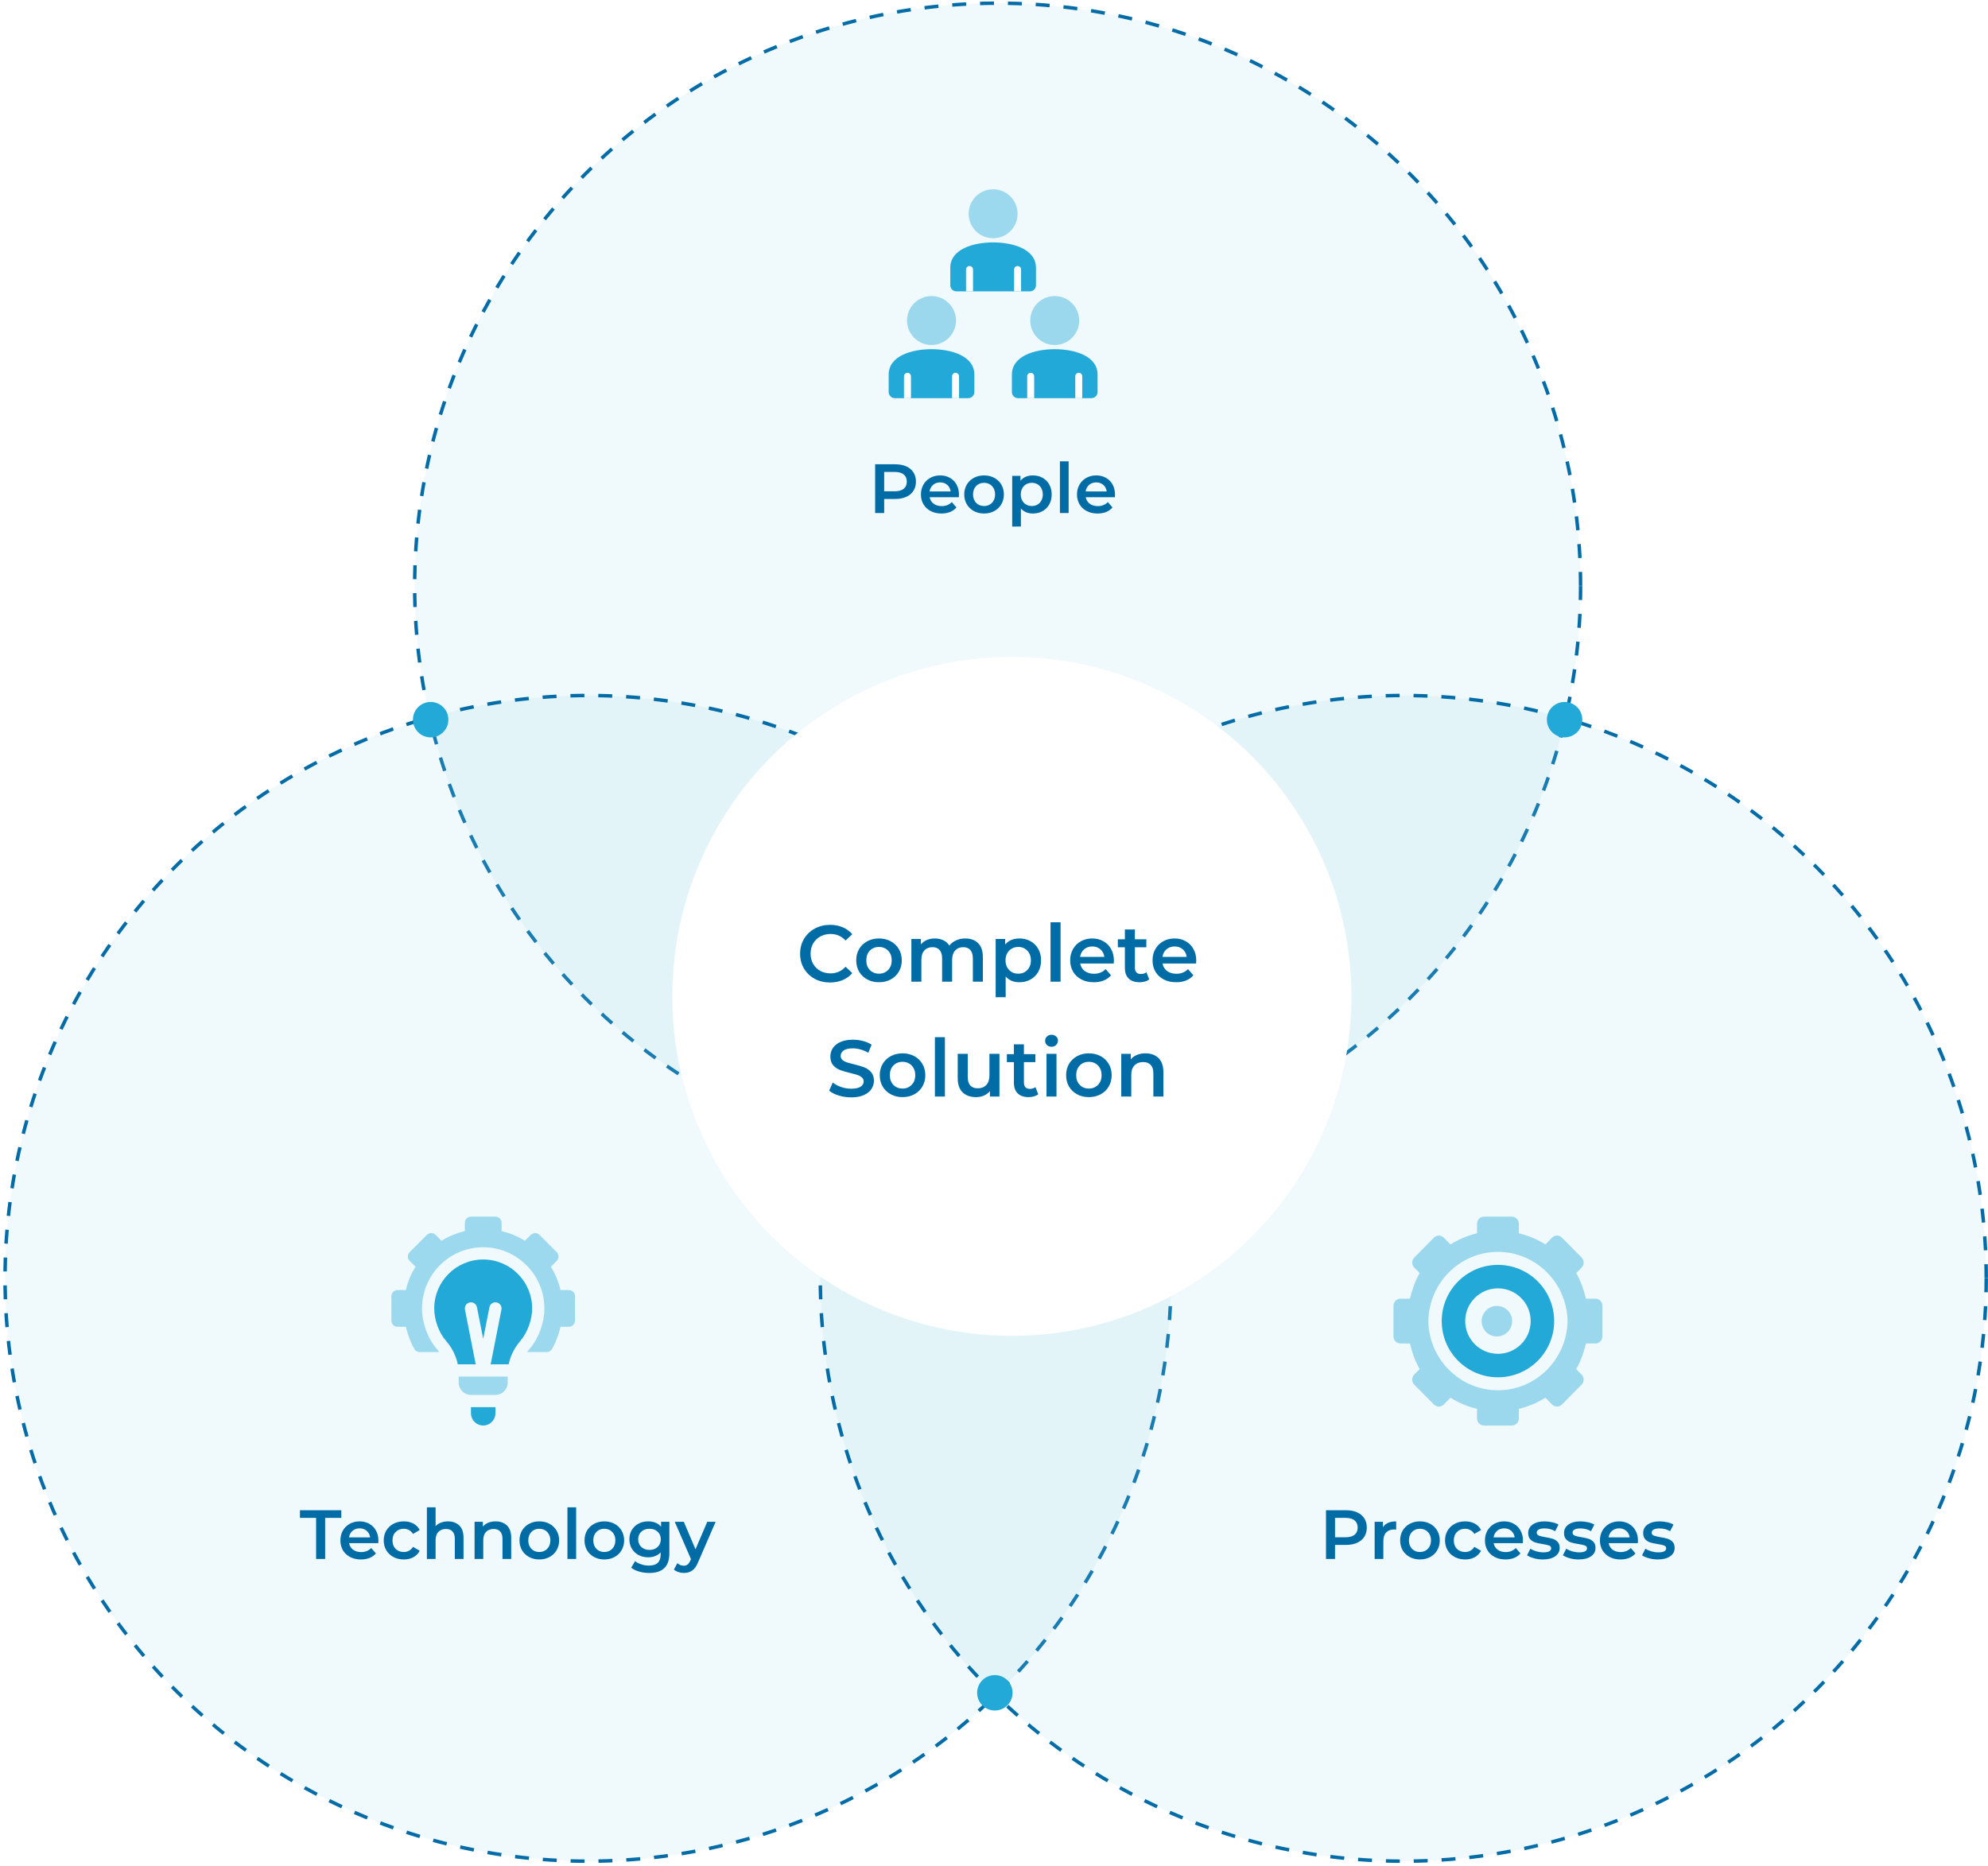 <?xml version="1.0" encoding="UTF-8"?>
<svg xmlns="http://www.w3.org/2000/svg" width="571" height="536" viewBox="0 0 571 536" fill="none">
  <circle cx="286.541" cy="168.357" r="167.44" fill="#9BD8ED" fill-opacity="0.15" stroke="#006CA7" stroke-dasharray="4 4"></circle>
  <circle cx="168.887" cy="367.233" r="167.44" fill="#9BD8ED" fill-opacity="0.15" stroke="#006CA7" stroke-dasharray="4 4"></circle>
  <circle cx="403.051" cy="367.233" r="167.44" fill="#9BD8ED" fill-opacity="0.15" stroke="#006CA7" stroke-dasharray="4 4"></circle>
  <g clip-path="url(#clip0_2233_1169)">
    <path d="M285.248 68.439C289.131 68.439 292.279 65.291 292.279 61.408C292.279 57.525 289.131 54.377 285.248 54.377C281.365 54.377 278.217 57.525 278.217 61.408C278.217 65.291 281.365 68.439 285.248 68.439Z" fill="#9CD9EE"></path>
    <path d="M274.701 83.702H295.795C296.767 83.702 297.553 82.916 297.553 81.944V76.95C297.553 71.553 290.923 69.639 285.248 69.639C279.573 69.639 272.943 71.553 272.943 76.95V81.944C272.943 82.916 273.73 83.702 274.701 83.702Z" fill="#22A9D8"></path>
    <path d="M267.553 99.114C271.436 99.114 274.584 95.966 274.584 92.083C274.584 88.2 271.436 85.052 267.553 85.052C263.669 85.052 260.521 88.2 260.521 92.083C260.521 95.966 263.669 99.114 267.553 99.114Z" fill="#9BD8ED"></path>
    <path d="M267.553 100.314C261.878 100.314 255.248 102.228 255.248 107.625V112.619C255.248 113.591 256.034 114.377 257.006 114.377H278.1C279.071 114.377 279.857 113.591 279.857 112.619V107.625C279.857 102.228 273.228 100.314 267.553 100.314Z" fill="#22A9D8"></path>
    <path d="M302.943 99.114C306.827 99.114 309.975 95.966 309.975 92.083C309.975 88.2 306.827 85.052 302.943 85.052C299.06 85.052 295.912 88.2 295.912 92.083C295.912 95.966 299.06 99.114 302.943 99.114Z" fill="#9BD8ED"></path>
    <path d="M302.943 100.314C297.268 100.314 290.639 102.228 290.639 107.625V112.619C290.639 113.591 291.425 114.377 292.396 114.377H313.49C314.462 114.377 315.248 113.591 315.248 112.619V107.625C315.248 102.228 308.619 100.314 302.943 100.314Z" fill="#22A9D8"></path>
    <path d="M297.039 108.097C297.039 107.545 296.591 107.097 296.039 107.097C295.487 107.097 295.039 107.545 295.039 108.097H297.039ZM295.039 108.097V114.377H297.039V108.097H295.039Z" fill="white"></path>
    <path d="M310.847 108.097C310.847 107.545 310.399 107.097 309.847 107.097C309.295 107.097 308.847 107.545 308.847 108.097H310.847ZM308.847 108.097V114.377H310.847V108.097H308.847Z" fill="white"></path>
    <path d="M261.648 108.097C261.648 107.545 261.201 107.097 260.648 107.097C260.096 107.097 259.648 107.545 259.648 108.097H261.648ZM259.648 108.097V114.377H261.648V108.097H259.648Z" fill="white"></path>
    <path d="M275.457 108.097C275.457 107.545 275.009 107.097 274.457 107.097C273.904 107.097 273.457 107.545 273.457 108.097H275.457ZM273.457 108.097V114.377H275.457V108.097H273.457Z" fill="white"></path>
    <path d="M279.471 77.422C279.471 76.87 279.023 76.422 278.471 76.422C277.919 76.422 277.471 76.87 277.471 77.422H279.471ZM277.471 77.422V83.702H279.471V77.422H277.471Z" fill="white"></path>
    <path d="M293.279 77.422C293.279 76.87 292.832 76.422 292.279 76.422C291.727 76.422 291.279 76.87 291.279 77.422H293.279ZM291.279 77.422V83.702H293.279V77.422H291.279Z" fill="white"></path>
  </g>
  <path d="M257.117 133.377H251.357V147.377H253.957V143.337H257.117C260.797 143.337 263.077 141.437 263.077 138.357C263.077 135.257 260.797 133.377 257.117 133.377ZM256.997 141.137H253.957V135.577H256.997C259.277 135.577 260.457 136.597 260.457 138.357C260.457 140.117 259.277 141.137 256.997 141.137ZM275.434 142.097C275.434 138.757 273.154 136.577 270.034 136.577C266.854 136.577 264.514 138.857 264.514 142.037C264.514 145.217 266.834 147.517 270.414 147.517C272.254 147.517 273.754 146.917 274.714 145.777L273.374 144.237C272.614 145.017 271.674 145.397 270.474 145.397C268.614 145.397 267.314 144.397 267.014 142.837H275.394C275.414 142.597 275.434 142.297 275.434 142.097ZM270.034 138.577C271.674 138.577 272.854 139.637 273.054 141.177H266.994C267.234 139.617 268.414 138.577 270.034 138.577ZM282.636 147.517C285.956 147.517 288.336 145.237 288.336 142.037C288.336 138.837 285.956 136.577 282.636 136.577C279.356 136.577 276.956 138.837 276.956 142.037C276.956 145.237 279.356 147.517 282.636 147.517ZM282.636 145.377C280.836 145.377 279.476 144.077 279.476 142.037C279.476 139.997 280.836 138.697 282.636 138.697C284.456 138.697 285.816 139.997 285.816 142.037C285.816 144.077 284.456 145.377 282.636 145.377ZM296.646 136.577C295.186 136.577 293.946 137.077 293.106 138.097V136.697H290.726V151.257H293.226V146.077C294.086 147.057 295.286 147.517 296.646 147.517C299.766 147.517 302.066 145.357 302.066 142.037C302.066 138.737 299.766 136.577 296.646 136.577ZM296.366 145.377C294.566 145.377 293.186 144.077 293.186 142.037C293.186 139.997 294.566 138.697 296.366 138.697C298.166 138.697 299.526 139.997 299.526 142.037C299.526 144.077 298.166 145.377 296.366 145.377ZM304.437 147.377H306.937V132.537H304.437V147.377ZM320.258 142.097C320.258 138.757 317.978 136.577 314.858 136.577C311.678 136.577 309.338 138.857 309.338 142.037C309.338 145.217 311.658 147.517 315.238 147.517C317.078 147.517 318.578 146.917 319.538 145.777L318.198 144.237C317.438 145.017 316.498 145.397 315.298 145.397C313.438 145.397 312.138 144.397 311.838 142.837H320.218C320.238 142.597 320.258 142.297 320.258 142.097ZM314.858 138.577C316.498 138.577 317.678 139.637 317.878 141.177H311.818C312.058 139.617 313.238 138.577 314.858 138.577Z" fill="#006CA6"></path>
  <path d="M90.792 436.053H86.152V433.853H98.032V436.053H93.392V447.853H90.792V436.053ZM108.689 442.573C108.689 442.746 108.676 442.993 108.649 443.313H100.269C100.416 444.099 100.796 444.726 101.409 445.193C102.036 445.646 102.809 445.873 103.729 445.873C104.903 445.873 105.869 445.486 106.629 444.713L107.969 446.253C107.489 446.826 106.883 447.259 106.149 447.553C105.416 447.846 104.589 447.993 103.669 447.993C102.496 447.993 101.463 447.759 100.569 447.293C99.676 446.826 98.983 446.179 98.489 445.353C98.009 444.513 97.769 443.566 97.769 442.513C97.769 441.473 98.003 440.539 98.469 439.713C98.949 438.873 99.609 438.219 100.449 437.753C101.289 437.286 102.236 437.053 103.289 437.053C104.329 437.053 105.256 437.286 106.069 437.753C106.896 438.206 107.536 438.853 107.989 439.693C108.456 440.519 108.689 441.479 108.689 442.573ZM103.289 439.053C102.489 439.053 101.809 439.293 101.249 439.773C100.703 440.239 100.369 440.866 100.249 441.653H106.309C106.203 440.879 105.876 440.253 105.329 439.773C104.783 439.293 104.103 439.053 103.289 439.053ZM115.991 447.993C114.884 447.993 113.891 447.759 113.011 447.293C112.131 446.826 111.444 446.179 110.951 445.353C110.457 444.513 110.211 443.566 110.211 442.513C110.211 441.459 110.457 440.519 110.951 439.693C111.444 438.866 112.124 438.219 112.991 437.753C113.871 437.286 114.871 437.053 115.991 437.053C117.044 437.053 117.964 437.266 118.751 437.693C119.551 438.119 120.151 438.733 120.551 439.533L118.631 440.653C118.324 440.159 117.937 439.793 117.471 439.553C117.017 439.299 116.517 439.173 115.971 439.173C115.037 439.173 114.264 439.479 113.651 440.093C113.037 440.693 112.731 441.499 112.731 442.513C112.731 443.526 113.031 444.339 113.631 444.953C114.244 445.553 115.024 445.853 115.971 445.853C116.517 445.853 117.017 445.733 117.471 445.493C117.937 445.239 118.324 444.866 118.631 444.373L120.551 445.493C120.137 446.293 119.531 446.913 118.731 447.353C117.944 447.779 117.031 447.993 115.991 447.993ZM128.674 437.053C130.021 437.053 131.101 437.446 131.914 438.233C132.728 439.019 133.134 440.186 133.134 441.733V447.853H130.634V442.053C130.634 441.119 130.414 440.419 129.974 439.953C129.534 439.473 128.908 439.233 128.094 439.233C127.174 439.233 126.448 439.513 125.914 440.073C125.381 440.619 125.114 441.413 125.114 442.453V447.853H122.614V433.013H125.114V438.413C125.528 437.973 126.034 437.639 126.634 437.413C127.248 437.173 127.928 437.053 128.674 437.053ZM142.366 437.053C143.712 437.053 144.792 437.446 145.606 438.233C146.419 439.019 146.826 440.186 146.826 441.733V447.853H144.326V442.053C144.326 441.119 144.106 440.419 143.666 439.953C143.226 439.473 142.599 439.233 141.786 439.233C140.866 439.233 140.139 439.513 139.606 440.073C139.072 440.619 138.806 441.413 138.806 442.453V447.853H136.306V437.173H138.686V438.553C139.099 438.059 139.619 437.686 140.246 437.433C140.872 437.179 141.579 437.053 142.366 437.053ZM154.895 447.993C153.815 447.993 152.841 447.759 151.975 447.293C151.108 446.826 150.428 446.179 149.935 445.353C149.455 444.513 149.215 443.566 149.215 442.513C149.215 441.459 149.455 440.519 149.935 439.693C150.428 438.866 151.108 438.219 151.975 437.753C152.841 437.286 153.815 437.053 154.895 437.053C155.988 437.053 156.968 437.286 157.835 437.753C158.701 438.219 159.375 438.866 159.855 439.693C160.348 440.519 160.595 441.459 160.595 442.513C160.595 443.566 160.348 444.513 159.855 445.353C159.375 446.179 158.701 446.826 157.835 447.293C156.968 447.759 155.988 447.993 154.895 447.993ZM154.895 445.853C155.815 445.853 156.575 445.546 157.175 444.933C157.775 444.319 158.075 443.513 158.075 442.513C158.075 441.513 157.775 440.706 157.175 440.093C156.575 439.479 155.815 439.173 154.895 439.173C153.975 439.173 153.215 439.479 152.615 440.093C152.028 440.706 151.735 441.513 151.735 442.513C151.735 443.513 152.028 444.319 152.615 444.933C153.215 445.546 153.975 445.853 154.895 445.853ZM162.985 433.013H165.485V447.853H162.985V433.013ZM173.567 447.993C172.487 447.993 171.513 447.759 170.647 447.293C169.78 446.826 169.1 446.179 168.607 445.353C168.127 444.513 167.887 443.566 167.887 442.513C167.887 441.459 168.127 440.519 168.607 439.693C169.1 438.866 169.78 438.219 170.647 437.753C171.513 437.286 172.487 437.053 173.567 437.053C174.66 437.053 175.64 437.286 176.507 437.753C177.373 438.219 178.047 438.866 178.527 439.693C179.02 440.519 179.267 441.459 179.267 442.513C179.267 443.566 179.02 444.513 178.527 445.353C178.047 446.179 177.373 446.826 176.507 447.293C175.64 447.759 174.66 447.993 173.567 447.993ZM173.567 445.853C174.487 445.853 175.247 445.546 175.847 444.933C176.447 444.319 176.747 443.513 176.747 442.513C176.747 441.513 176.447 440.706 175.847 440.093C175.247 439.479 174.487 439.173 173.567 439.173C172.647 439.173 171.887 439.479 171.287 440.093C170.7 440.706 170.407 441.513 170.407 442.513C170.407 443.513 170.7 444.319 171.287 444.933C171.887 445.546 172.647 445.853 173.567 445.853ZM192.257 437.173V446.233C192.257 449.993 190.337 451.873 186.497 451.873C185.471 451.873 184.497 451.739 183.577 451.473C182.657 451.219 181.897 450.846 181.297 450.353L182.417 448.473C182.884 448.859 183.471 449.166 184.177 449.393C184.897 449.633 185.624 449.753 186.357 449.753C187.531 449.753 188.391 449.486 188.937 448.953C189.484 448.419 189.757 447.606 189.757 446.513V445.953C189.331 446.419 188.811 446.773 188.197 447.013C187.584 447.253 186.911 447.373 186.177 447.373C185.164 447.373 184.244 447.159 183.417 446.733C182.604 446.293 181.957 445.679 181.477 444.893C181.011 444.106 180.777 443.206 180.777 442.193C180.777 441.179 181.011 440.286 181.477 439.513C181.957 438.726 182.604 438.119 183.417 437.693C184.244 437.266 185.164 437.053 186.177 437.053C186.951 437.053 187.651 437.179 188.277 437.433C188.917 437.686 189.451 438.073 189.877 438.593V437.173H192.257ZM186.557 445.253C187.504 445.253 188.277 444.973 188.877 444.413C189.491 443.839 189.797 443.099 189.797 442.193C189.797 441.299 189.491 440.573 188.877 440.013C188.277 439.453 187.504 439.173 186.557 439.173C185.597 439.173 184.811 439.453 184.197 440.013C183.597 440.573 183.297 441.299 183.297 442.193C183.297 443.099 183.597 443.839 184.197 444.413C184.811 444.973 185.597 445.253 186.557 445.253ZM205.544 437.173L200.544 448.713C200.077 449.873 199.511 450.686 198.844 451.153C198.177 451.633 197.371 451.873 196.424 451.873C195.891 451.873 195.364 451.786 194.844 451.613C194.324 451.439 193.897 451.199 193.564 450.893L194.564 449.053C194.804 449.279 195.084 449.459 195.404 449.593C195.737 449.726 196.071 449.793 196.404 449.793C196.844 449.793 197.204 449.679 197.484 449.453C197.777 449.226 198.044 448.846 198.284 448.313L198.464 447.893L193.804 437.173H196.404L199.764 445.073L203.144 437.173H205.544Z" fill="#006CA6"></path>
  <path d="M386.614 433.853C387.827 433.853 388.881 434.053 389.774 434.453C390.681 434.853 391.374 435.426 391.854 436.173C392.334 436.919 392.574 437.806 392.574 438.833C392.574 439.846 392.334 440.733 391.854 441.493C391.374 442.239 390.681 442.813 389.774 443.213C388.881 443.613 387.827 443.813 386.614 443.813H383.454V447.853H380.854V433.853H386.614ZM386.494 441.613C387.627 441.613 388.487 441.373 389.074 440.893C389.661 440.413 389.954 439.726 389.954 438.833C389.954 437.939 389.661 437.253 389.074 436.773C388.487 436.293 387.627 436.053 386.494 436.053H383.454V441.613H386.494ZM397.213 438.733C397.933 437.613 399.199 437.053 401.013 437.053V439.433C400.799 439.393 400.606 439.373 400.433 439.373C399.459 439.373 398.699 439.659 398.153 440.233C397.606 440.793 397.333 441.606 397.333 442.673V447.853H394.833V437.173H397.213V438.733ZM407.836 447.993C406.756 447.993 405.783 447.759 404.916 447.293C404.049 446.826 403.369 446.179 402.876 445.353C402.396 444.513 402.156 443.566 402.156 442.513C402.156 441.459 402.396 440.519 402.876 439.693C403.369 438.866 404.049 438.219 404.916 437.753C405.783 437.286 406.756 437.053 407.836 437.053C408.929 437.053 409.909 437.286 410.776 437.753C411.643 438.219 412.316 438.866 412.796 439.693C413.289 440.519 413.536 441.459 413.536 442.513C413.536 443.566 413.289 444.513 412.796 445.353C412.316 446.179 411.643 446.826 410.776 447.293C409.909 447.759 408.929 447.993 407.836 447.993ZM407.836 445.853C408.756 445.853 409.516 445.546 410.116 444.933C410.716 444.319 411.016 443.513 411.016 442.513C411.016 441.513 410.716 440.706 410.116 440.093C409.516 439.479 408.756 439.173 407.836 439.173C406.916 439.173 406.156 439.479 405.556 440.093C404.969 440.706 404.676 441.513 404.676 442.513C404.676 443.513 404.969 444.319 405.556 444.933C406.156 445.546 406.916 445.853 407.836 445.853ZM420.826 447.993C419.72 447.993 418.726 447.759 417.846 447.293C416.966 446.826 416.28 446.179 415.786 445.353C415.293 444.513 415.046 443.566 415.046 442.513C415.046 441.459 415.293 440.519 415.786 439.693C416.28 438.866 416.96 438.219 417.826 437.753C418.706 437.286 419.706 437.053 420.826 437.053C421.88 437.053 422.8 437.266 423.586 437.693C424.386 438.119 424.986 438.733 425.386 439.533L423.466 440.653C423.16 440.159 422.773 439.793 422.306 439.553C421.853 439.299 421.353 439.173 420.806 439.173C419.873 439.173 419.1 439.479 418.486 440.093C417.873 440.693 417.566 441.499 417.566 442.513C417.566 443.526 417.866 444.339 418.466 444.953C419.08 445.553 419.86 445.853 420.806 445.853C421.353 445.853 421.853 445.733 422.306 445.493C422.773 445.239 423.16 444.866 423.466 444.373L425.386 445.493C424.973 446.293 424.366 446.913 423.566 447.353C422.78 447.779 421.866 447.993 420.826 447.993ZM437.431 442.573C437.431 442.746 437.418 442.993 437.391 443.313H429.011C429.158 444.099 429.538 444.726 430.151 445.193C430.778 445.646 431.551 445.873 432.471 445.873C433.645 445.873 434.611 445.486 435.371 444.713L436.711 446.253C436.231 446.826 435.625 447.259 434.891 447.553C434.158 447.846 433.331 447.993 432.411 447.993C431.238 447.993 430.205 447.759 429.311 447.293C428.418 446.826 427.725 446.179 427.231 445.353C426.751 444.513 426.511 443.566 426.511 442.513C426.511 441.473 426.745 440.539 427.211 439.713C427.691 438.873 428.351 438.219 429.191 437.753C430.031 437.286 430.978 437.053 432.031 437.053C433.071 437.053 433.998 437.286 434.811 437.753C435.638 438.206 436.278 438.853 436.731 439.693C437.198 440.519 437.431 441.479 437.431 442.573ZM432.031 439.053C431.231 439.053 430.551 439.293 429.991 439.773C429.445 440.239 429.111 440.866 428.991 441.653H435.051C434.945 440.879 434.618 440.253 434.071 439.773C433.525 439.293 432.845 439.053 432.031 439.053ZM443.133 447.993C442.266 447.993 441.419 447.879 440.593 447.653C439.766 447.426 439.106 447.139 438.613 446.793L439.573 444.893C440.053 445.213 440.626 445.473 441.293 445.673C441.973 445.859 442.639 445.953 443.293 445.953C444.786 445.953 445.533 445.559 445.533 444.773C445.533 444.399 445.339 444.139 444.953 443.993C444.579 443.846 443.973 443.706 443.133 443.573C442.253 443.439 441.533 443.286 440.973 443.113C440.426 442.939 439.946 442.639 439.533 442.213C439.133 441.773 438.933 441.166 438.933 440.393C438.933 439.379 439.353 438.573 440.193 437.973C441.046 437.359 442.193 437.053 443.633 437.053C444.366 437.053 445.099 437.139 445.833 437.313C446.566 437.473 447.166 437.693 447.633 437.973L446.673 439.873C445.766 439.339 444.746 439.073 443.613 439.073C442.879 439.073 442.319 439.186 441.933 439.413C441.559 439.626 441.373 439.913 441.373 440.273C441.373 440.673 441.573 440.959 441.973 441.133C442.386 441.293 443.019 441.446 443.873 441.593C444.726 441.726 445.426 441.879 445.973 442.053C446.519 442.226 446.986 442.519 447.373 442.933C447.773 443.346 447.973 443.933 447.973 444.693C447.973 445.693 447.539 446.493 446.673 447.093C445.806 447.693 444.626 447.993 443.133 447.993ZM453.426 447.993C452.559 447.993 451.712 447.879 450.886 447.653C450.059 447.426 449.399 447.139 448.906 446.793L449.866 444.893C450.346 445.213 450.919 445.473 451.586 445.673C452.266 445.859 452.932 445.953 453.586 445.953C455.079 445.953 455.826 445.559 455.826 444.773C455.826 444.399 455.632 444.139 455.246 443.993C454.872 443.846 454.266 443.706 453.426 443.573C452.546 443.439 451.826 443.286 451.266 443.113C450.719 442.939 450.239 442.639 449.826 442.213C449.426 441.773 449.226 441.166 449.226 440.393C449.226 439.379 449.646 438.573 450.486 437.973C451.339 437.359 452.486 437.053 453.926 437.053C454.659 437.053 455.392 437.139 456.126 437.313C456.859 437.473 457.459 437.693 457.926 437.973L456.966 439.873C456.059 439.339 455.039 439.073 453.906 439.073C453.172 439.073 452.612 439.186 452.226 439.413C451.852 439.626 451.666 439.913 451.666 440.273C451.666 440.673 451.866 440.959 452.266 441.133C452.679 441.293 453.312 441.446 454.166 441.593C455.019 441.726 455.719 441.879 456.266 442.053C456.812 442.226 457.279 442.519 457.666 442.933C458.066 443.346 458.266 443.933 458.266 444.693C458.266 445.693 457.832 446.493 456.966 447.093C456.099 447.693 454.919 447.993 453.426 447.993ZM470.459 442.573C470.459 442.746 470.445 442.993 470.419 443.313H462.039C462.185 444.099 462.565 444.726 463.179 445.193C463.805 445.646 464.579 445.873 465.499 445.873C466.672 445.873 467.639 445.486 468.399 444.713L469.739 446.253C469.259 446.826 468.652 447.259 467.919 447.553C467.185 447.846 466.359 447.993 465.439 447.993C464.265 447.993 463.232 447.759 462.339 447.293C461.445 446.826 460.752 446.179 460.259 445.353C459.779 444.513 459.539 443.566 459.539 442.513C459.539 441.473 459.772 440.539 460.239 439.713C460.719 438.873 461.379 438.219 462.219 437.753C463.059 437.286 464.005 437.053 465.059 437.053C466.099 437.053 467.025 437.286 467.839 437.753C468.665 438.206 469.305 438.853 469.759 439.693C470.225 440.519 470.459 441.479 470.459 442.573ZM465.059 439.053C464.259 439.053 463.579 439.293 463.019 439.773C462.472 440.239 462.139 440.866 462.019 441.653H468.079C467.972 440.879 467.645 440.253 467.099 439.773C466.552 439.293 465.872 439.053 465.059 439.053ZM476.16 447.993C475.293 447.993 474.447 447.879 473.62 447.653C472.793 447.426 472.133 447.139 471.64 446.793L472.6 444.893C473.08 445.213 473.653 445.473 474.32 445.673C475 445.859 475.667 445.953 476.32 445.953C477.813 445.953 478.56 445.559 478.56 444.773C478.56 444.399 478.367 444.139 477.98 443.993C477.607 443.846 477 443.706 476.16 443.573C475.28 443.439 474.56 443.286 474 443.113C473.453 442.939 472.973 442.639 472.56 442.213C472.16 441.773 471.96 441.166 471.96 440.393C471.96 439.379 472.38 438.573 473.22 437.973C474.073 437.359 475.22 437.053 476.66 437.053C477.393 437.053 478.127 437.139 478.86 437.313C479.593 437.473 480.193 437.693 480.66 437.973L479.7 439.873C478.793 439.339 477.773 439.073 476.64 439.073C475.907 439.073 475.347 439.186 474.96 439.413C474.587 439.626 474.4 439.913 474.4 440.273C474.4 440.673 474.6 440.959 475 441.133C475.413 441.293 476.047 441.446 476.9 441.593C477.753 441.726 478.453 441.879 479 442.053C479.547 442.226 480.013 442.519 480.4 442.933C480.8 443.346 481 443.933 481 444.693C481 445.693 480.567 446.493 479.7 447.093C478.833 447.693 477.653 447.993 476.16 447.993Z" fill="#006CA6"></path>
  <g clip-path="url(#clip1_2233_1169)">
    <path d="M159.914 359.723L154.943 354.751C154.256 354.065 153.144 354.065 152.457 354.751L150.763 356.445C148.684 355.16 146.439 354.228 144.058 353.668V351.272C144.058 350.3 143.271 349.514 142.3 349.514H135.269C134.297 349.514 133.511 350.3 133.511 351.272V353.668C131.13 354.228 128.884 355.16 126.806 356.445L125.111 354.751C124.425 354.065 123.312 354.065 122.626 354.751L117.654 359.723C116.968 360.409 116.968 361.522 117.654 362.208L119.349 363.902C118.063 365.981 117.131 368.227 116.571 370.608H114.175C113.203 370.608 112.417 371.394 112.417 372.365V379.397C112.417 380.368 113.203 381.154 114.175 381.154H116.571C117.083 383.317 117.905 385.617 119.022 387.545C119.338 388.087 119.917 388.42 120.543 388.42H126.164C125.93 388.099 125.693 387.774 125.463 387.509C122.799 384.436 121.206 379.941 121.206 375.881C121.206 366.189 129.092 358.303 138.784 358.303C148.476 358.303 156.362 366.189 156.362 375.881C156.362 379.894 154.795 384.36 152.169 387.433C151.923 387.721 151.669 388.07 151.418 388.42H157.025C157.651 388.42 158.23 388.087 158.546 387.545C159.663 385.617 160.486 383.317 160.997 381.154H163.394C164.365 381.154 165.151 380.368 165.151 379.397V372.365C165.151 371.394 164.365 370.608 163.394 370.608H160.997C160.438 368.227 159.506 365.981 158.22 363.902L159.914 362.208C160.601 361.522 160.601 360.409 159.914 359.723Z" fill="#9CD9EE"></path>
    <path d="M135.269 405.998C135.269 407.936 136.846 409.514 138.784 409.514C140.722 409.514 142.3 407.936 142.3 405.998V404.24H135.269V405.998Z" fill="#22A9D8"></path>
    <path d="M149.496 385.15C151.563 382.731 152.847 379.035 152.847 375.881C152.847 368.127 146.538 361.819 138.784 361.819C131.03 361.819 124.722 368.127 124.722 375.881C124.722 379.119 125.992 382.752 128.122 385.208C129.445 386.739 130.923 389.059 131.484 391.936H136.64L133.545 376.226C133.355 375.273 133.972 374.348 134.924 374.158C135.878 373.959 136.801 374.583 136.992 375.536L138.784 384.614L140.576 375.536C140.765 374.583 141.677 373.957 142.645 374.158C143.596 374.348 144.214 375.273 144.023 376.226L140.928 391.936H146.099C146.68 389.047 148.168 386.705 149.496 385.15Z" fill="#22A9D8"></path>
    <path d="M145.815 397.209V395.451H131.753V397.209C131.753 399.147 133.331 400.725 135.269 400.725H142.3C144.238 400.725 145.815 399.147 145.815 397.209Z" fill="#9CD9EE"></path>
  </g>
  <path fill-rule="evenodd" clip-rule="evenodd" d="M430.243 370.109C425.049 370.109 420.838 374.32 420.838 379.514C420.838 384.708 425.049 388.919 430.243 388.919C435.438 388.919 439.649 384.708 439.649 379.514C439.649 374.32 435.438 370.109 430.243 370.109ZM414.096 379.514C414.096 370.596 421.326 363.367 430.243 363.367C439.161 363.367 446.391 370.596 446.391 379.514C446.391 388.432 439.161 395.661 430.243 395.661C421.326 395.661 414.096 388.432 414.096 379.514Z" fill="#22A9D8"></path>
  <circle cx="429.938" cy="379.544" r="4.383" fill="#9BD8ED"></circle>
  <path fill-rule="evenodd" clip-rule="evenodd" d="M448.628 355.545L454.285 361.269C455.066 362.06 455.066 363.341 454.285 364.131L452.723 365.712C452.724 365.715 452.726 365.719 452.728 365.722C454 367.941 454.935 370.589 455.517 373.08L458.244 373.08C459.349 373.08 460.244 373.985 460.244 375.104L460.244 375.827L460.244 383.2C460.244 383.202 460.244 383.203 460.244 383.205V383.924C460.244 385.043 459.349 385.948 458.244 385.948H455.517C454.935 388.438 454 391.086 452.728 393.306C452.726 393.309 452.724 393.312 452.723 393.315L454.285 394.896C455.066 395.687 455.066 396.968 454.285 397.759L448.628 403.483C447.847 404.274 446.582 404.274 445.8 403.483L443.873 401.532C441.507 403.013 438.953 404.086 436.244 404.73V407.49C436.244 408.609 435.349 409.514 434.244 409.514H426.244C425.138 409.514 424.244 408.609 424.244 407.49V404.73C421.535 404.086 418.98 403.013 416.615 401.532L414.687 403.483C413.906 404.274 412.64 404.274 411.859 403.483L406.203 397.759C405.421 396.968 405.421 395.687 406.203 394.896L407.765 393.315C407.763 393.312 407.761 393.309 407.759 393.306C406.488 391.086 405.552 388.438 404.97 385.948H402.244C401.138 385.948 400.244 385.043 400.244 383.924V375.827C400.244 375.826 400.244 375.824 400.244 375.822L400.244 375.104C400.244 373.985 401.138 373.08 402.244 373.08H404.97C405.552 370.589 406.488 367.941 407.759 365.722C407.761 365.719 407.763 365.715 407.765 365.712L406.203 364.131C405.421 363.341 405.421 362.06 406.203 361.269L411.859 355.545C412.64 354.754 413.906 354.754 414.687 355.545L416.615 357.496C418.98 356.015 421.535 354.942 424.244 354.297V351.538C424.244 350.419 425.138 349.514 426.244 349.514H434.244C435.349 349.514 436.244 350.419 436.244 351.538V354.297C438.953 354.942 441.507 356.015 443.873 357.496L445.8 355.545C446.582 354.754 447.847 354.754 448.628 355.545ZM410.247 379.514C410.438 390.508 419.336 399.393 430.244 399.393C441.152 399.393 450.049 390.508 450.241 379.514C450.049 368.52 441.152 359.634 430.244 359.634C419.336 359.634 410.438 368.52 410.247 379.514Z" fill="#9BD8ED"></path>
  <g filter="url(#filter0_d_2233_1169)">
    <circle cx="286.629" cy="282.225" r="97.529" fill="white"></circle>
  </g>
  <circle cx="449.392" cy="206.744" r="5.089" fill="#22A9D8"></circle>
  <circle cx="123.691" cy="206.744" r="5.089" fill="#22A9D8"></circle>
  <circle cx="285.741" cy="486.299" r="5.089" fill="#22A9D8"></circle>
  <path d="M238.406 282.245C236.78 282.245 235.308 281.893 233.99 281.187C232.686 280.467 231.659 279.478 230.908 278.22C230.172 276.963 229.804 275.545 229.804 273.965C229.804 272.386 230.179 270.968 230.931 269.71C231.682 268.453 232.709 267.472 234.013 266.766C235.331 266.046 236.803 265.685 238.429 265.685C239.747 265.685 240.951 265.915 242.04 266.375C243.128 266.835 244.048 267.502 244.8 268.376L242.868 270.193C241.702 268.936 240.269 268.307 238.567 268.307C237.463 268.307 236.474 268.553 235.6 269.043C234.726 269.519 234.043 270.186 233.553 271.044C233.062 271.903 232.817 272.877 232.817 273.965C232.817 275.054 233.062 276.028 233.553 276.886C234.043 277.745 234.726 278.42 235.6 278.91C236.474 279.386 237.463 279.623 238.567 279.623C240.269 279.623 241.702 278.987 242.868 277.714L244.8 279.554C244.048 280.428 243.121 281.095 242.017 281.555C240.928 282.015 239.724 282.245 238.406 282.245ZM252.459 282.176C251.217 282.176 250.098 281.908 249.101 281.371C248.105 280.835 247.323 280.091 246.755 279.14C246.203 278.174 245.927 277.086 245.927 275.874C245.927 274.663 246.203 273.582 246.755 272.631C247.323 271.681 248.105 270.937 249.101 270.4C250.098 269.864 251.217 269.595 252.459 269.595C253.717 269.595 254.844 269.864 255.84 270.4C256.837 270.937 257.611 271.681 258.163 272.631C258.731 273.582 259.014 274.663 259.014 275.874C259.014 277.086 258.731 278.174 258.163 279.14C257.611 280.091 256.837 280.835 255.84 281.371C254.844 281.908 253.717 282.176 252.459 282.176ZM252.459 279.715C253.517 279.715 254.391 279.363 255.081 278.657C255.771 277.952 256.116 277.024 256.116 275.874C256.116 274.724 255.771 273.797 255.081 273.091C254.391 272.386 253.517 272.033 252.459 272.033C251.401 272.033 250.527 272.386 249.837 273.091C249.163 273.797 248.825 274.724 248.825 275.874C248.825 277.024 249.163 277.952 249.837 278.657C250.527 279.363 251.401 279.715 252.459 279.715ZM277.266 269.595C278.814 269.595 280.041 270.048 280.946 270.952C281.85 271.842 282.303 273.183 282.303 274.977V282.015H279.428V275.345C279.428 274.272 279.19 273.467 278.715 272.93C278.239 272.378 277.557 272.102 276.668 272.102C275.702 272.102 274.927 272.424 274.345 273.068C273.762 273.697 273.471 274.602 273.471 275.782V282.015H270.596V275.345C270.596 274.272 270.358 273.467 269.883 272.93C269.407 272.378 268.725 272.102 267.836 272.102C266.854 272.102 266.072 272.417 265.49 273.045C264.922 273.674 264.639 274.586 264.639 275.782V282.015H261.764V269.733H264.501V271.297C264.961 270.745 265.536 270.324 266.226 270.032C266.916 269.741 267.682 269.595 268.526 269.595C269.446 269.595 270.258 269.772 270.964 270.124C271.684 270.462 272.252 270.968 272.666 271.642C273.172 270.998 273.823 270.5 274.621 270.147C275.418 269.779 276.3 269.595 277.266 269.595ZM292.784 269.595C293.98 269.595 295.046 269.856 295.981 270.377C296.932 270.899 297.676 271.635 298.212 272.585C298.749 273.536 299.017 274.632 299.017 275.874C299.017 277.116 298.749 278.22 298.212 279.186C297.676 280.137 296.932 280.873 295.981 281.394C295.046 281.916 293.98 282.176 292.784 282.176C291.128 282.176 289.817 281.624 288.851 280.52V286.477H285.976V269.733H288.713V271.343C289.189 270.761 289.771 270.324 290.461 270.032C291.167 269.741 291.941 269.595 292.784 269.595ZM292.462 279.715C293.52 279.715 294.387 279.363 295.061 278.657C295.751 277.952 296.096 277.024 296.096 275.874C296.096 274.724 295.751 273.797 295.061 273.091C294.387 272.386 293.52 272.033 292.462 272.033C291.772 272.033 291.151 272.194 290.599 272.516C290.047 272.823 289.61 273.268 289.288 273.85C288.966 274.433 288.805 275.108 288.805 275.874C288.805 276.641 288.966 277.316 289.288 277.898C289.61 278.481 290.047 278.933 290.599 279.255C291.151 279.562 291.772 279.715 292.462 279.715ZM301.744 264.949H304.619V282.015H301.744V264.949ZM319.938 275.943C319.938 276.143 319.923 276.426 319.892 276.794H310.255C310.424 277.699 310.861 278.42 311.566 278.956C312.287 279.478 313.176 279.738 314.234 279.738C315.584 279.738 316.695 279.294 317.569 278.404L319.11 280.175C318.558 280.835 317.861 281.333 317.017 281.67C316.174 282.008 315.223 282.176 314.165 282.176C312.816 282.176 311.628 281.908 310.6 281.371C309.573 280.835 308.776 280.091 308.208 279.14C307.656 278.174 307.38 277.086 307.38 275.874C307.38 274.678 307.649 273.605 308.185 272.654C308.737 271.688 309.496 270.937 310.462 270.4C311.428 269.864 312.517 269.595 313.728 269.595C314.924 269.595 315.99 269.864 316.925 270.4C317.876 270.922 318.612 271.665 319.133 272.631C319.67 273.582 319.938 274.686 319.938 275.943ZM313.728 271.895C312.808 271.895 312.026 272.171 311.382 272.723C310.754 273.26 310.37 273.981 310.232 274.885H317.201C317.079 273.996 316.703 273.275 316.074 272.723C315.446 272.171 314.664 271.895 313.728 271.895ZM330.083 281.348C329.746 281.624 329.332 281.831 328.841 281.969C328.366 282.107 327.86 282.176 327.323 282.176C325.974 282.176 324.931 281.824 324.195 281.118C323.459 280.413 323.091 279.386 323.091 278.036V272.125H321.067V269.825H323.091V267.019H325.966V269.825H329.255V272.125H325.966V277.967C325.966 278.565 326.112 279.025 326.403 279.347C326.694 279.654 327.116 279.807 327.668 279.807C328.312 279.807 328.849 279.639 329.278 279.301L330.083 281.348ZM343.59 275.943C343.59 276.143 343.575 276.426 343.544 276.794H333.907C334.076 277.699 334.513 278.42 335.218 278.956C335.939 279.478 336.828 279.738 337.886 279.738C339.235 279.738 340.347 279.294 341.221 278.404L342.762 280.175C342.21 280.835 341.512 281.333 340.669 281.67C339.826 282.008 338.875 282.176 337.817 282.176C336.468 282.176 335.279 281.908 334.252 281.371C333.225 280.835 332.427 280.091 331.86 279.14C331.308 278.174 331.032 277.086 331.032 275.874C331.032 274.678 331.3 273.605 331.837 272.654C332.389 271.688 333.148 270.937 334.114 270.4C335.08 269.864 336.169 269.595 337.38 269.595C338.576 269.595 339.642 269.864 340.577 270.4C341.528 270.922 342.264 271.665 342.785 272.631C343.322 273.582 343.59 274.686 343.59 275.943ZM337.38 271.895C336.46 271.895 335.678 272.171 335.034 272.723C334.405 273.26 334.022 273.981 333.884 274.885H340.853C340.73 273.996 340.355 273.275 339.726 272.723C339.097 272.171 338.315 271.895 337.38 271.895ZM244.502 315.245C243.26 315.245 242.057 315.069 240.891 314.716C239.741 314.364 238.829 313.896 238.154 313.313L239.189 310.99C239.849 311.512 240.654 311.941 241.604 312.278C242.57 312.6 243.536 312.761 244.502 312.761C245.698 312.761 246.588 312.57 247.17 312.186C247.768 311.803 248.067 311.297 248.067 310.668C248.067 310.208 247.899 309.833 247.561 309.541C247.239 309.235 246.825 308.997 246.319 308.828C245.813 308.66 245.123 308.468 244.249 308.253C243.023 307.962 242.026 307.671 241.259 307.379C240.508 307.088 239.856 306.636 239.304 306.022C238.768 305.394 238.499 304.55 238.499 303.492C238.499 302.603 238.737 301.798 239.212 301.077C239.703 300.341 240.431 299.759 241.397 299.329C242.379 298.9 243.575 298.685 244.985 298.685C245.967 298.685 246.933 298.808 247.883 299.053C248.834 299.299 249.654 299.651 250.344 300.111L249.401 302.434C248.696 302.02 247.96 301.706 247.193 301.491C246.427 301.277 245.683 301.169 244.962 301.169C243.782 301.169 242.9 301.369 242.317 301.767C241.75 302.166 241.466 302.695 241.466 303.354C241.466 303.814 241.627 304.19 241.949 304.481C242.287 304.773 242.708 305.003 243.214 305.171C243.72 305.34 244.41 305.532 245.284 305.746C246.48 306.022 247.462 306.314 248.228 306.62C248.995 306.912 249.647 307.364 250.183 307.977C250.735 308.591 251.011 309.419 251.011 310.461C251.011 311.351 250.766 312.156 250.275 312.876C249.8 313.597 249.072 314.172 248.09 314.601C247.109 315.031 245.913 315.245 244.502 315.245ZM259.22 315.176C257.978 315.176 256.859 314.908 255.862 314.371C254.865 313.835 254.083 313.091 253.516 312.14C252.964 311.174 252.688 310.086 252.688 308.874C252.688 307.663 252.964 306.582 253.516 305.631C254.083 304.681 254.865 303.937 255.862 303.4C256.859 302.864 257.978 302.595 259.22 302.595C260.477 302.595 261.604 302.864 262.601 303.4C263.598 303.937 264.372 304.681 264.924 305.631C265.491 306.582 265.775 307.663 265.775 308.874C265.775 310.086 265.491 311.174 264.924 312.14C264.372 313.091 263.598 313.835 262.601 314.371C261.604 314.908 260.477 315.176 259.22 315.176ZM259.22 312.715C260.278 312.715 261.152 312.363 261.842 311.657C262.532 310.952 262.877 310.024 262.877 308.874C262.877 307.724 262.532 306.797 261.842 306.091C261.152 305.386 260.278 305.033 259.22 305.033C258.162 305.033 257.288 305.386 256.598 306.091C255.923 306.797 255.586 307.724 255.586 308.874C255.586 310.024 255.923 310.952 256.598 311.657C257.288 312.363 258.162 312.715 259.22 312.715ZM268.524 297.949H271.399V315.015H268.524V297.949ZM287.064 302.733V315.015H284.327V313.451C283.867 314.003 283.292 314.433 282.602 314.739C281.912 315.031 281.168 315.176 280.371 315.176C278.73 315.176 277.434 314.724 276.484 313.819C275.548 312.899 275.081 311.542 275.081 309.748V302.733H277.956V309.357C277.956 310.461 278.201 311.289 278.692 311.841C279.198 312.378 279.911 312.646 280.831 312.646C281.858 312.646 282.671 312.332 283.269 311.703C283.882 311.059 284.189 310.139 284.189 308.943V302.733H287.064ZM298.211 314.348C297.874 314.624 297.46 314.831 296.969 314.969C296.494 315.107 295.988 315.176 295.451 315.176C294.102 315.176 293.059 314.824 292.323 314.118C291.587 313.413 291.219 312.386 291.219 311.036V305.125H289.195V302.825H291.219V300.019H294.094V302.825H297.383V305.125H294.094V310.967C294.094 311.565 294.24 312.025 294.531 312.347C294.822 312.654 295.244 312.807 295.796 312.807C296.44 312.807 296.977 312.639 297.406 312.301L298.211 314.348ZM300.576 302.733H303.451V315.015H300.576V302.733ZM302.025 300.709C301.504 300.709 301.067 300.548 300.714 300.226C300.361 299.889 300.185 299.475 300.185 298.984C300.185 298.494 300.361 298.087 300.714 297.765C301.067 297.428 301.504 297.259 302.025 297.259C302.546 297.259 302.983 297.42 303.336 297.742C303.689 298.049 303.865 298.44 303.865 298.915C303.865 299.421 303.689 299.851 303.336 300.203C302.999 300.541 302.562 300.709 302.025 300.709ZM312.745 315.176C311.503 315.176 310.383 314.908 309.387 314.371C308.39 313.835 307.608 313.091 307.041 312.14C306.489 311.174 306.213 310.086 306.213 308.874C306.213 307.663 306.489 306.582 307.041 305.631C307.608 304.681 308.39 303.937 309.387 303.4C310.383 302.864 311.503 302.595 312.745 302.595C314.002 302.595 315.129 302.864 316.126 303.4C317.122 303.937 317.897 304.681 318.449 305.631C319.016 306.582 319.3 307.663 319.3 308.874C319.3 310.086 319.016 311.174 318.449 312.14C317.897 313.091 317.122 313.835 316.126 314.371C315.129 314.908 314.002 315.176 312.745 315.176ZM312.745 312.715C313.803 312.715 314.677 312.363 315.367 311.657C316.057 310.952 316.402 310.024 316.402 308.874C316.402 307.724 316.057 306.797 315.367 306.091C314.677 305.386 313.803 305.033 312.745 305.033C311.687 305.033 310.813 305.386 310.123 306.091C309.448 306.797 309.111 307.724 309.111 308.874C309.111 310.024 309.448 310.952 310.123 311.657C310.813 312.363 311.687 312.715 312.745 312.715ZM329.018 302.595C330.566 302.595 331.808 303.048 332.744 303.952C333.679 304.857 334.147 306.199 334.147 307.977V315.015H331.272V308.345C331.272 307.272 331.019 306.467 330.513 305.93C330.007 305.378 329.286 305.102 328.351 305.102C327.293 305.102 326.457 305.424 325.844 306.068C325.23 306.697 324.924 307.609 324.924 308.805V315.015H322.049V302.733H324.786V304.32C325.261 303.753 325.859 303.324 326.58 303.032C327.3 302.741 328.113 302.595 329.018 302.595Z" fill="#006CA6"></path>
  <defs>
    <filter id="filter0_d_2233_1169" x="143.099" y="138.695" width="295.059" height="295.059" filterUnits="userSpaceOnUse" color-interpolation-filters="sRGB">
      <feFlood flood-opacity="0" result="BackgroundImageFix"></feFlood>
      <feColorMatrix in="SourceAlpha" type="matrix" values="0 0 0 0 0 0 0 0 0 0 0 0 0 0 0 0 0 0 127 0" result="hardAlpha"></feColorMatrix>
      <feOffset dx="4" dy="4"></feOffset>
      <feGaussianBlur stdDeviation="25"></feGaussianBlur>
      <feComposite in2="hardAlpha" operator="out"></feComposite>
      <feColorMatrix type="matrix" values="0 0 0 0 0 0 0 0 0 0 0 0 0 0 0 0 0 0 0.1 0"></feColorMatrix>
      <feBlend mode="normal" in2="BackgroundImageFix" result="effect1_dropShadow_2233_1169"></feBlend>
      <feBlend mode="normal" in="SourceGraphic" in2="effect1_dropShadow_2233_1169" result="shape"></feBlend>
    </filter>
    <clipPath id="clip0_2233_1169">
      <rect width="60" height="60" fill="white" transform="translate(255.248 54.377)"></rect>
    </clipPath>
    <clipPath id="clip1_2233_1169">
      <rect width="60" height="60" fill="white" transform="translate(108.784 349.514)"></rect>
    </clipPath>
  </defs>
</svg>
